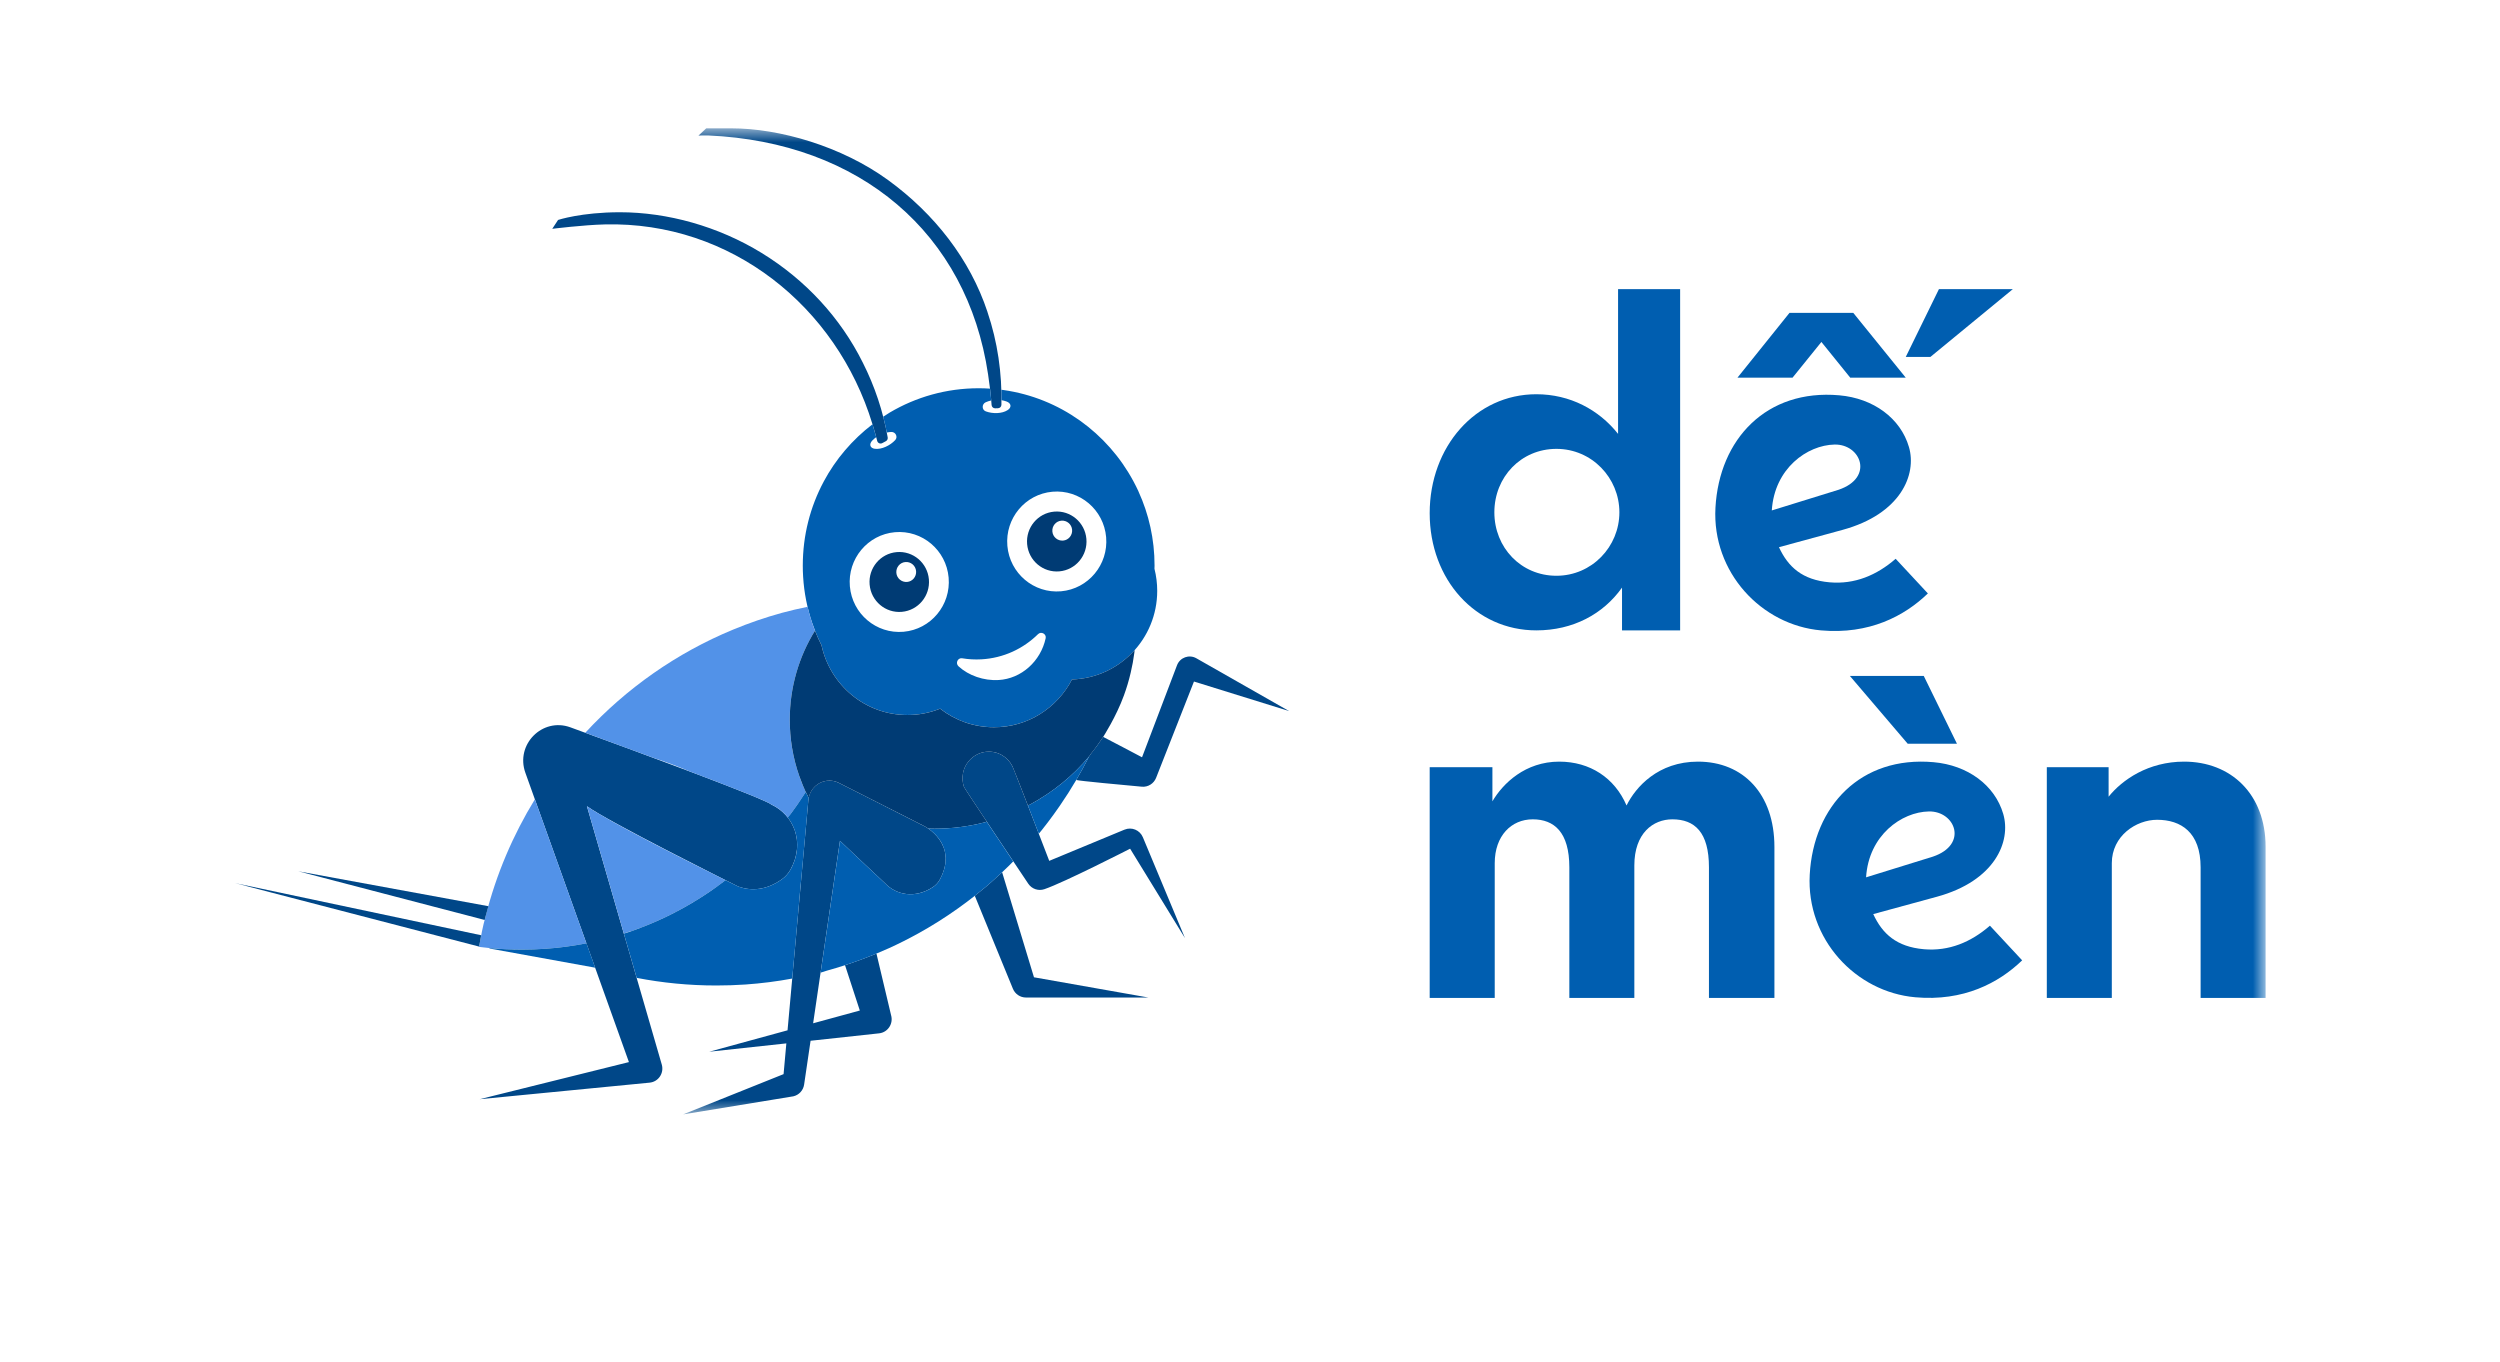 <svg width="167" height="91" viewBox="0 0 167 91" fill="none" xmlns="http://www.w3.org/2000/svg">
<mask id="mask0_1_11" style="mask-type:luminance" maskUnits="userSpaceOnUse" x="0" y="-8" width="167" height="99">
<path d="M167 -7.211H0V90.211H167V-7.211Z" fill="white"/>
</mask>
<g mask="url(#mask0_1_11)">
<mask id="mask1_1_11" style="mask-type:luminance" maskUnits="userSpaceOnUse" x="15" y="8" width="137" height="67">
<path d="M151.343 8.572H15.658V74.43H151.343V8.572Z" fill="white"/>
</mask>
<g mask="url(#mask1_1_11)">
<path d="M69.07 65.283L76.709 66.634H68.531C68.15 66.634 67.808 66.402 67.662 66.048L65.116 59.837C65.369 59.639 65.619 59.437 65.866 59.23C65.99 59.123 66.11 59.019 66.231 58.913C66.472 58.701 66.709 58.485 66.942 58.266L69.07 65.284V65.283ZM78.624 44.44L76.288 50.587C76.288 50.587 73.76 49.251 73.69 49.224C73.569 49.411 73.442 49.595 73.312 49.775C73.3 49.792 73.287 49.809 73.275 49.827C73.139 50.011 73.001 50.194 72.858 50.371V50.374C72.83 50.408 72.79 50.48 72.762 50.512C72.49 51.052 72.199 51.582 71.892 52.103C72.066 52.162 74.92 52.429 76.271 52.551C76.686 52.59 77.074 52.348 77.228 51.957L79.757 45.526L86.109 47.499L79.915 43.972C79.433 43.698 78.823 43.919 78.624 44.44ZM75.117 55.42L70.089 57.505C70.089 57.505 67.732 51.365 67.627 51.182C67.308 50.55 66.624 50.136 65.853 50.222C65.103 50.308 64.476 50.894 64.329 51.64C64.265 51.965 64.295 52.275 64.389 52.555C64.389 52.555 64.393 52.563 64.394 52.567C64.435 52.686 67.565 57.354 68.688 59.031C68.924 59.383 69.362 59.533 69.763 59.398C71.072 58.956 75.492 56.693 75.492 56.693L79.157 62.667L76.344 55.929C76.144 55.449 75.597 55.222 75.12 55.42H75.117ZM61.765 55.199L56.038 52.298C55.149 51.848 54.09 52.441 54 53.439L52.608 68.825L47.378 70.255L52.528 69.698L52.343 71.752L45.635 74.441L52.996 73.234C53.373 73.147 53.659 72.836 53.715 72.45L54.146 69.523L58.723 69.027C59.309 68.964 59.692 68.379 59.523 67.811L58.547 63.697C57.86 63.982 57.161 64.241 56.447 64.473L57.436 67.503L54.317 68.356L56.109 56.168C56.334 56.394 59.123 59.003 59.123 59.003C59.855 59.774 61.096 60.051 62.308 59.266C62.513 59.134 62.681 58.944 62.796 58.727C64.046 56.36 61.765 55.197 61.765 55.197V55.199ZM51.54 53.749C50.987 53.319 43.296 50.479 38.103 48.586C36.229 47.903 34.415 49.736 35.096 51.624L42.012 70.948L32.041 73.427L43.395 72.321C43.982 72.265 44.372 71.684 44.207 71.113L39.205 53.855C40.605 54.869 48.953 59.045 49.316 59.22C49.333 59.23 49.343 59.233 49.343 59.233V59.231C50.184 59.527 51.185 59.473 52.215 58.747C52.456 58.576 52.66 58.351 52.803 58.092C53.815 56.264 52.996 54.427 51.539 53.751L51.54 53.749Z" fill="#004788"/>
<path d="M59.897 36.881C58.804 36.977 57.995 37.949 58.091 39.051C58.187 40.153 59.151 40.968 60.244 40.871C61.337 40.775 62.146 39.803 62.05 38.701C61.955 37.599 60.99 36.783 59.897 36.881ZM60.594 38.873C60.23 38.905 59.907 38.634 59.876 38.267C59.845 37.9 60.114 37.575 60.478 37.544C60.842 37.512 61.164 37.783 61.195 38.151C61.227 38.518 60.958 38.843 60.594 38.874V38.873Z" fill="#003B74"/>
<path d="M72.571 35.997C72.475 34.895 71.511 34.08 70.418 34.177C69.325 34.273 68.516 35.245 68.612 36.347C68.708 37.449 69.672 38.264 70.765 38.167C71.858 38.071 72.667 37.099 72.571 35.997ZM71.016 36.111C70.651 36.143 70.329 35.872 70.298 35.504C70.267 35.137 70.535 34.812 70.899 34.781C71.263 34.749 71.586 35.02 71.617 35.388C71.648 35.755 71.379 36.08 71.016 36.111Z" fill="#003B74"/>
<path d="M65.965 20.842C64.798 17.317 62.415 14.277 59.322 12.027C56.236 9.782 52.091 8.572 48.846 8.572C48.061 8.572 47.178 8.572 47.178 8.572L46.657 9.058C46.657 9.058 47.089 9.039 47.299 9.048C57.452 9.491 64.612 15.591 66.004 25.012C66.104 25.685 66.195 26.37 66.238 27.054C66.246 27.179 66.349 27.276 66.473 27.276C66.475 27.276 66.478 27.276 66.481 27.276L66.668 27.27C66.794 27.266 66.893 27.165 66.895 27.038C66.941 24.942 66.64 22.841 65.963 20.842H65.965Z" fill="#004788"/>
<path d="M59.299 29.22C58.993 27.483 58.433 25.801 57.635 24.224C56.146 21.231 53.811 18.697 50.879 16.898C47.981 15.118 44.583 14.178 41.407 14.178C38.829 14.178 37.279 14.692 37.279 14.692L36.89 15.285C36.89 15.285 38.962 15.026 40.413 14.991C48.82 14.786 55.888 20.472 58.275 28.318C58.393 28.692 58.501 29.072 58.596 29.45C58.614 29.521 58.663 29.579 58.729 29.608C58.759 29.621 58.792 29.628 58.825 29.628C58.862 29.628 58.901 29.619 58.935 29.6L59.178 29.47C59.268 29.421 59.316 29.32 59.298 29.22H59.299Z" fill="#004788"/>
<path d="M77.118 38.005C77.119 37.93 77.124 37.855 77.124 37.78C77.124 36.015 76.741 34.341 76.053 32.837V32.831C75.947 32.601 75.835 32.374 75.715 32.154C73.981 28.919 70.794 26.59 67.039 26.055C66.989 26.048 66.94 26.043 66.892 26.036C66.899 26.269 66.901 26.501 66.899 26.733C67.01 26.75 67.121 26.778 67.228 26.816C67.548 26.928 67.599 27.203 67.317 27.391C66.941 27.642 66.31 27.65 65.85 27.479C65.575 27.376 65.578 26.99 65.847 26.87C65.965 26.817 66.089 26.779 66.214 26.752C66.194 26.487 66.171 26.224 66.14 25.961C65.887 25.944 65.631 25.935 65.374 25.935C63.21 25.935 61.184 26.526 59.443 27.553C59.292 27.642 59.146 27.741 58.998 27.837C59.088 28.186 59.168 28.539 59.237 28.894C59.334 28.873 59.433 28.859 59.533 28.855C59.825 28.84 59.999 29.186 59.798 29.4C59.463 29.761 58.894 30.036 58.446 29.98C58.111 29.94 58.035 29.67 58.272 29.425C58.352 29.343 58.44 29.267 58.532 29.202C58.455 28.913 58.373 28.625 58.285 28.34C56.941 29.367 55.821 30.673 55.016 32.182V32.184C54.128 33.849 53.626 35.754 53.626 37.779C53.626 38.033 53.632 38.284 53.649 38.532C53.714 39.596 53.919 40.622 54.246 41.59C54.367 41.943 54.501 42.288 54.651 42.625C54.723 42.787 54.798 42.946 54.878 43.104C55.453 45.767 57.803 47.761 60.617 47.761C61.388 47.761 62.126 47.609 62.8 47.337C63.794 48.114 65.041 48.578 66.397 48.578C68.665 48.578 70.631 47.283 71.609 45.387C74.769 45.289 77.302 42.678 77.302 39.469C77.302 38.962 77.238 38.471 77.12 38.002L77.118 38.005ZM60.359 42.202C58.538 42.362 56.93 41.004 56.771 39.168C56.612 37.332 57.96 35.712 59.781 35.551C61.602 35.391 63.21 36.749 63.369 38.585C63.528 40.421 62.18 42.041 60.359 42.202ZM69.849 42.639C69.522 44.162 68.233 45.341 66.7 45.426C65.715 45.481 64.705 45.13 64.029 44.51C63.803 44.302 63.976 43.924 64.278 43.974C64.693 44.043 65.121 44.068 65.559 44.043C67.039 43.96 68.359 43.33 69.34 42.362C69.552 42.153 69.913 42.349 69.851 42.639H69.849ZM70.88 39.498C69.059 39.658 67.451 38.3 67.292 36.464C67.133 34.628 68.481 33.008 70.302 32.847C72.123 32.687 73.731 34.045 73.89 35.881C74.049 37.717 72.701 39.337 70.88 39.498Z" fill="#005EB0"/>
<path d="M41.673 62.358C41.886 62.285 42.152 62.197 42.202 62.193C44.231 61.486 46.126 60.492 47.844 59.261C48.055 59.111 48.261 58.955 48.466 58.797C46.258 57.697 40.549 54.825 39.208 53.855L41.672 62.358H41.673Z" fill="#5292E8"/>
<path d="M32.444 61.19C32.253 61.856 32.119 62.574 31.999 63.252C32.934 63.372 33.888 63.434 34.855 63.434C35.376 63.434 35.894 63.416 36.405 63.38C37.344 63.317 38.269 63.192 39.173 63.013L35.73 53.393C34.267 55.78 33.148 58.401 32.443 61.19H32.444Z" fill="#5292E8"/>
<path d="M53.392 51.843C53.177 51.23 53.012 50.592 52.905 49.936C52.806 49.332 52.755 48.713 52.755 48.081C52.755 45.896 53.374 43.857 54.44 42.128C54.37 41.952 54.305 41.773 54.244 41.593C54.128 41.247 54.033 40.893 53.948 40.534C53.371 40.652 52.797 40.784 52.233 40.938C51.118 41.245 50.03 41.619 48.973 42.057C45.197 43.617 41.834 45.985 39.095 48.949C40.559 49.485 42.157 50.071 43.709 50.648C44.517 50.909 45.311 51.207 46.086 51.538C48.952 52.619 51.248 53.523 51.542 53.749C51.971 53.949 52.342 54.251 52.63 54.62C52.72 54.503 52.809 54.385 52.896 54.265C53.224 53.825 53.533 53.37 53.822 52.904C53.672 52.586 53.538 52.257 53.418 51.92C53.406 51.895 53.397 51.87 53.391 51.844L53.392 51.843Z" fill="#5292E8"/>
<path d="M32.444 61.19C32.5 60.969 32.562 60.752 32.624 60.534L19.928 58.203L32.374 61.453C32.398 61.365 32.419 61.276 32.444 61.19Z" fill="#004788"/>
<path d="M32.003 63.233C32.046 62.984 32.094 62.73 32.144 62.475L15.658 58.982L32 63.231H32.003V63.233Z" fill="#004788"/>
<path d="M32.282 63.284L32.339 63.294V63.291C32.321 63.288 32.301 63.287 32.282 63.284Z" fill="#004788"/>
<path d="M71.608 45.389C70.628 47.286 68.662 48.581 66.396 48.581C65.04 48.581 63.793 48.117 62.798 47.34C62.124 47.612 61.387 47.763 60.616 47.763C57.802 47.763 55.452 45.77 54.877 43.106C54.798 42.949 54.721 42.789 54.65 42.628C54.576 42.463 54.507 42.296 54.441 42.128C53.373 43.857 52.756 45.896 52.756 48.081C52.756 48.713 52.809 49.332 52.906 49.936C53.015 50.592 53.178 51.23 53.393 51.843C53.518 52.185 53.689 52.659 53.992 53.247L54.021 53.31H54.023C54.189 52.392 55.191 51.868 56.042 52.298L61.769 55.199C61.769 55.199 61.866 55.249 62.008 55.347C62.089 55.35 62.168 55.354 62.248 55.355C62.311 55.358 62.372 55.358 62.434 55.358C63.588 55.358 64.707 55.211 65.778 54.934C65.824 54.92 65.872 54.904 65.918 54.888C65.087 53.642 64.414 52.623 64.395 52.567C64.394 52.563 64.392 52.559 64.39 52.555C64.296 52.275 64.266 51.965 64.33 51.64C64.478 50.894 65.104 50.307 65.854 50.222C66.625 50.134 67.308 50.55 67.629 51.182C67.674 51.263 68.146 52.469 68.664 53.807C68.741 53.773 68.788 53.752 68.788 53.752C70.319 52.926 71.66 51.85 72.764 50.513C72.791 50.481 72.832 50.409 72.859 50.375V50.372C73.004 50.195 73.142 50.012 73.276 49.828C73.29 49.811 73.301 49.794 73.313 49.777C73.444 49.596 73.57 49.412 73.691 49.226C73.691 49.226 74.556 47.892 75.077 46.457C75.257 45.964 75.41 45.455 75.53 44.937C75.635 44.498 75.716 44.051 75.776 43.596C75.784 43.539 75.788 43.483 75.794 43.426C74.757 44.59 73.269 45.337 71.606 45.388L71.608 45.389Z" fill="#003B74"/>
<path d="M37.805 63.239C37.788 63.242 37.77 63.243 37.753 63.246C37.54 63.273 37.326 63.3 37.112 63.321C36.879 63.344 36.644 63.364 36.407 63.38C35.896 63.417 35.378 63.434 34.858 63.434C34.131 63.434 33.413 63.4 32.703 63.331L32.694 63.359L39.759 64.642L39.176 63.012C38.723 63.101 38.267 63.178 37.805 63.239Z" fill="#005EB0"/>
<path d="M54.02 53.31L53.991 53.247C53.934 53.135 53.885 53.033 53.837 52.929C53.833 52.92 53.827 52.912 53.823 52.903C53.789 52.958 53.751 53.012 53.716 53.067C53.456 53.475 53.185 53.876 52.895 54.265C52.885 54.279 52.873 54.294 52.862 54.308C52.785 54.412 52.703 54.514 52.625 54.616C53.318 55.504 53.52 56.799 52.805 58.092C52.661 58.352 52.458 58.577 52.217 58.747C51.187 59.473 50.185 59.528 49.346 59.231V59.233C49.346 59.233 49.336 59.228 49.318 59.22C49.254 59.19 48.94 59.034 48.465 58.796C48.465 58.796 48.465 58.796 48.464 58.797C48.463 58.798 48.464 58.797 48.463 58.798C48.259 58.955 48.056 59.109 47.847 59.257C47.846 59.257 47.844 59.26 47.842 59.261C46.768 60.031 45.624 60.708 44.422 61.28C43.701 61.623 42.96 61.928 42.199 62.193C42.112 62.224 42.024 62.253 41.937 62.283C41.849 62.313 41.761 62.34 41.673 62.366L42.531 65.322C44.251 65.656 46.028 65.831 47.846 65.831C48.498 65.831 49.147 65.809 49.791 65.766C50.852 65.691 51.896 65.559 52.921 65.368L53.336 60.787L53.472 59.23L53.528 58.673L54.001 53.439C54.005 53.396 54.013 53.354 54.021 53.31H54.018H54.02Z" fill="#005EB0"/>
<path d="M68.787 53.751C68.787 53.751 68.74 53.772 68.663 53.806C68.663 53.805 68.662 53.802 68.661 53.801C68.907 54.439 69.164 55.104 69.393 55.695C69.467 55.606 69.536 55.522 69.594 55.447C69.862 55.111 70.126 54.765 70.379 54.415C70.524 54.218 70.666 54.018 70.803 53.815C71.186 53.26 71.549 52.688 71.892 52.104C72.045 51.845 72.194 51.584 72.339 51.319C72.483 51.054 72.626 50.785 72.763 50.513C71.659 51.849 70.318 52.926 68.787 53.752V53.751Z" fill="#005EB0"/>
<path d="M65.777 54.933H65.776C64.706 55.209 63.585 55.357 62.432 55.357C62.369 55.357 62.308 55.357 62.245 55.354C62.164 55.354 62.085 55.349 62.005 55.346C62.554 55.727 63.79 56.847 62.797 58.728C62.682 58.946 62.514 59.135 62.309 59.268C61.097 60.053 59.858 59.775 59.124 59.005C59.124 59.005 56.335 56.395 56.111 56.169L54.816 64.974L55.242 64.838C55.649 64.727 56.052 64.603 56.453 64.473C57.163 64.241 57.863 63.982 58.548 63.698C58.828 63.581 59.109 63.463 59.384 63.338C60.035 63.042 60.672 62.721 61.294 62.377H61.297C62.232 61.861 63.135 61.293 64 60.676L64.043 60.645C64.409 60.386 64.765 60.115 65.116 59.839C65.369 59.64 65.619 59.439 65.866 59.231C65.945 59.163 66.022 59.095 66.101 59.027C66.144 58.989 66.188 58.952 66.231 58.914C66.231 58.914 66.234 58.911 66.235 58.911C66.475 58.701 66.71 58.485 66.942 58.267C67.107 58.113 67.27 57.958 67.429 57.8C67.429 57.8 67.528 57.7 67.684 57.54C67.127 56.707 66.484 55.746 65.914 54.891C65.868 54.907 65.821 54.921 65.776 54.936L65.777 54.933Z" fill="#005EB0"/>
<path d="M108.349 39.255C107.094 41.021 105.08 42.109 102.627 42.109C98.568 42.109 95.503 38.724 95.503 34.281C95.503 29.837 98.569 26.335 102.627 26.335C104.875 26.335 106.802 27.365 108.087 28.983V19.316H112.233V42.109H108.351V39.255H108.349ZM103.97 29.984C101.604 29.984 99.823 31.867 99.823 34.223C99.823 36.578 101.604 38.461 103.97 38.461C106.335 38.461 108.175 36.519 108.175 34.223C108.175 31.927 106.335 29.984 103.97 29.984Z" fill="#005EB0"/>
<path d="M99.845 66.66H95.503V51.247H99.693V53.529C100.396 52.327 101.895 50.877 104.157 50.877C106.206 50.877 107.858 51.956 108.653 53.806C109.265 52.572 110.763 50.877 113.425 50.877C116.451 50.877 118.531 53.035 118.531 56.58V66.66H114.158V57.937C114.158 55.595 113.209 54.731 111.712 54.731C110.428 54.731 109.174 55.655 109.174 57.813V66.66H104.832V57.937C104.832 55.595 103.823 54.731 102.386 54.731C100.948 54.731 99.848 55.84 99.848 57.659V66.66H99.845Z" fill="#005EB0"/>
<path d="M141.069 66.66H136.727V51.247H140.855V53.22C141.772 52.079 143.515 50.877 145.9 50.877C149.019 50.877 151.343 53.035 151.343 56.58V66.66H147.001V57.937C147.001 55.595 145.686 54.762 144.095 54.762C142.689 54.762 141.069 55.84 141.069 57.659V66.66Z" fill="#005EB0"/>
<path d="M123.573 45.154H128.508L130.725 49.682H127.435L123.573 45.154Z" fill="#005EB0"/>
<path d="M132.927 61.835C131.664 62.935 130.189 63.555 128.514 63.408C126.695 63.247 125.744 62.385 125.133 61.062L129.379 59.904C133.268 58.844 134.353 56.208 133.816 54.37C133.255 52.452 131.45 51.115 129.161 50.914C124.303 50.485 121.142 53.83 120.89 58.427C120.655 62.734 123.955 66.267 127.945 66.618C131.163 66.902 133.508 65.668 135.08 64.151L132.926 61.834L132.927 61.835ZM128.848 54.205C130.608 54.17 131.505 56.418 129.112 57.225L124.654 58.606C124.83 55.794 127.022 54.24 128.848 54.205Z" fill="#005EB0"/>
<path d="M128.949 23.844H127.304L129.52 19.316H134.456L128.949 23.844Z" fill="#005EB0"/>
<path d="M121.669 22.843L119.742 25.228H116.063L119.537 20.901H123.8L127.304 25.228H123.596L121.669 22.843Z" fill="#005EB0"/>
<path d="M126.629 37.327C125.366 38.427 123.891 39.047 122.216 38.899C120.397 38.739 119.446 37.876 118.835 36.553L123.081 35.396C126.97 34.336 128.055 31.699 127.518 29.862C126.957 27.943 125.153 26.607 122.863 26.406C118.005 25.977 114.844 29.322 114.592 33.919C114.358 38.226 117.657 41.758 121.647 42.11C124.865 42.394 127.21 41.16 128.782 39.642L126.628 37.325L126.629 37.327ZM122.55 29.696C124.31 29.662 125.207 31.91 122.815 32.717L118.356 34.098C118.533 31.286 120.724 29.732 122.55 29.696Z" fill="#005EB0"/>
</g>
</g>
</svg>
